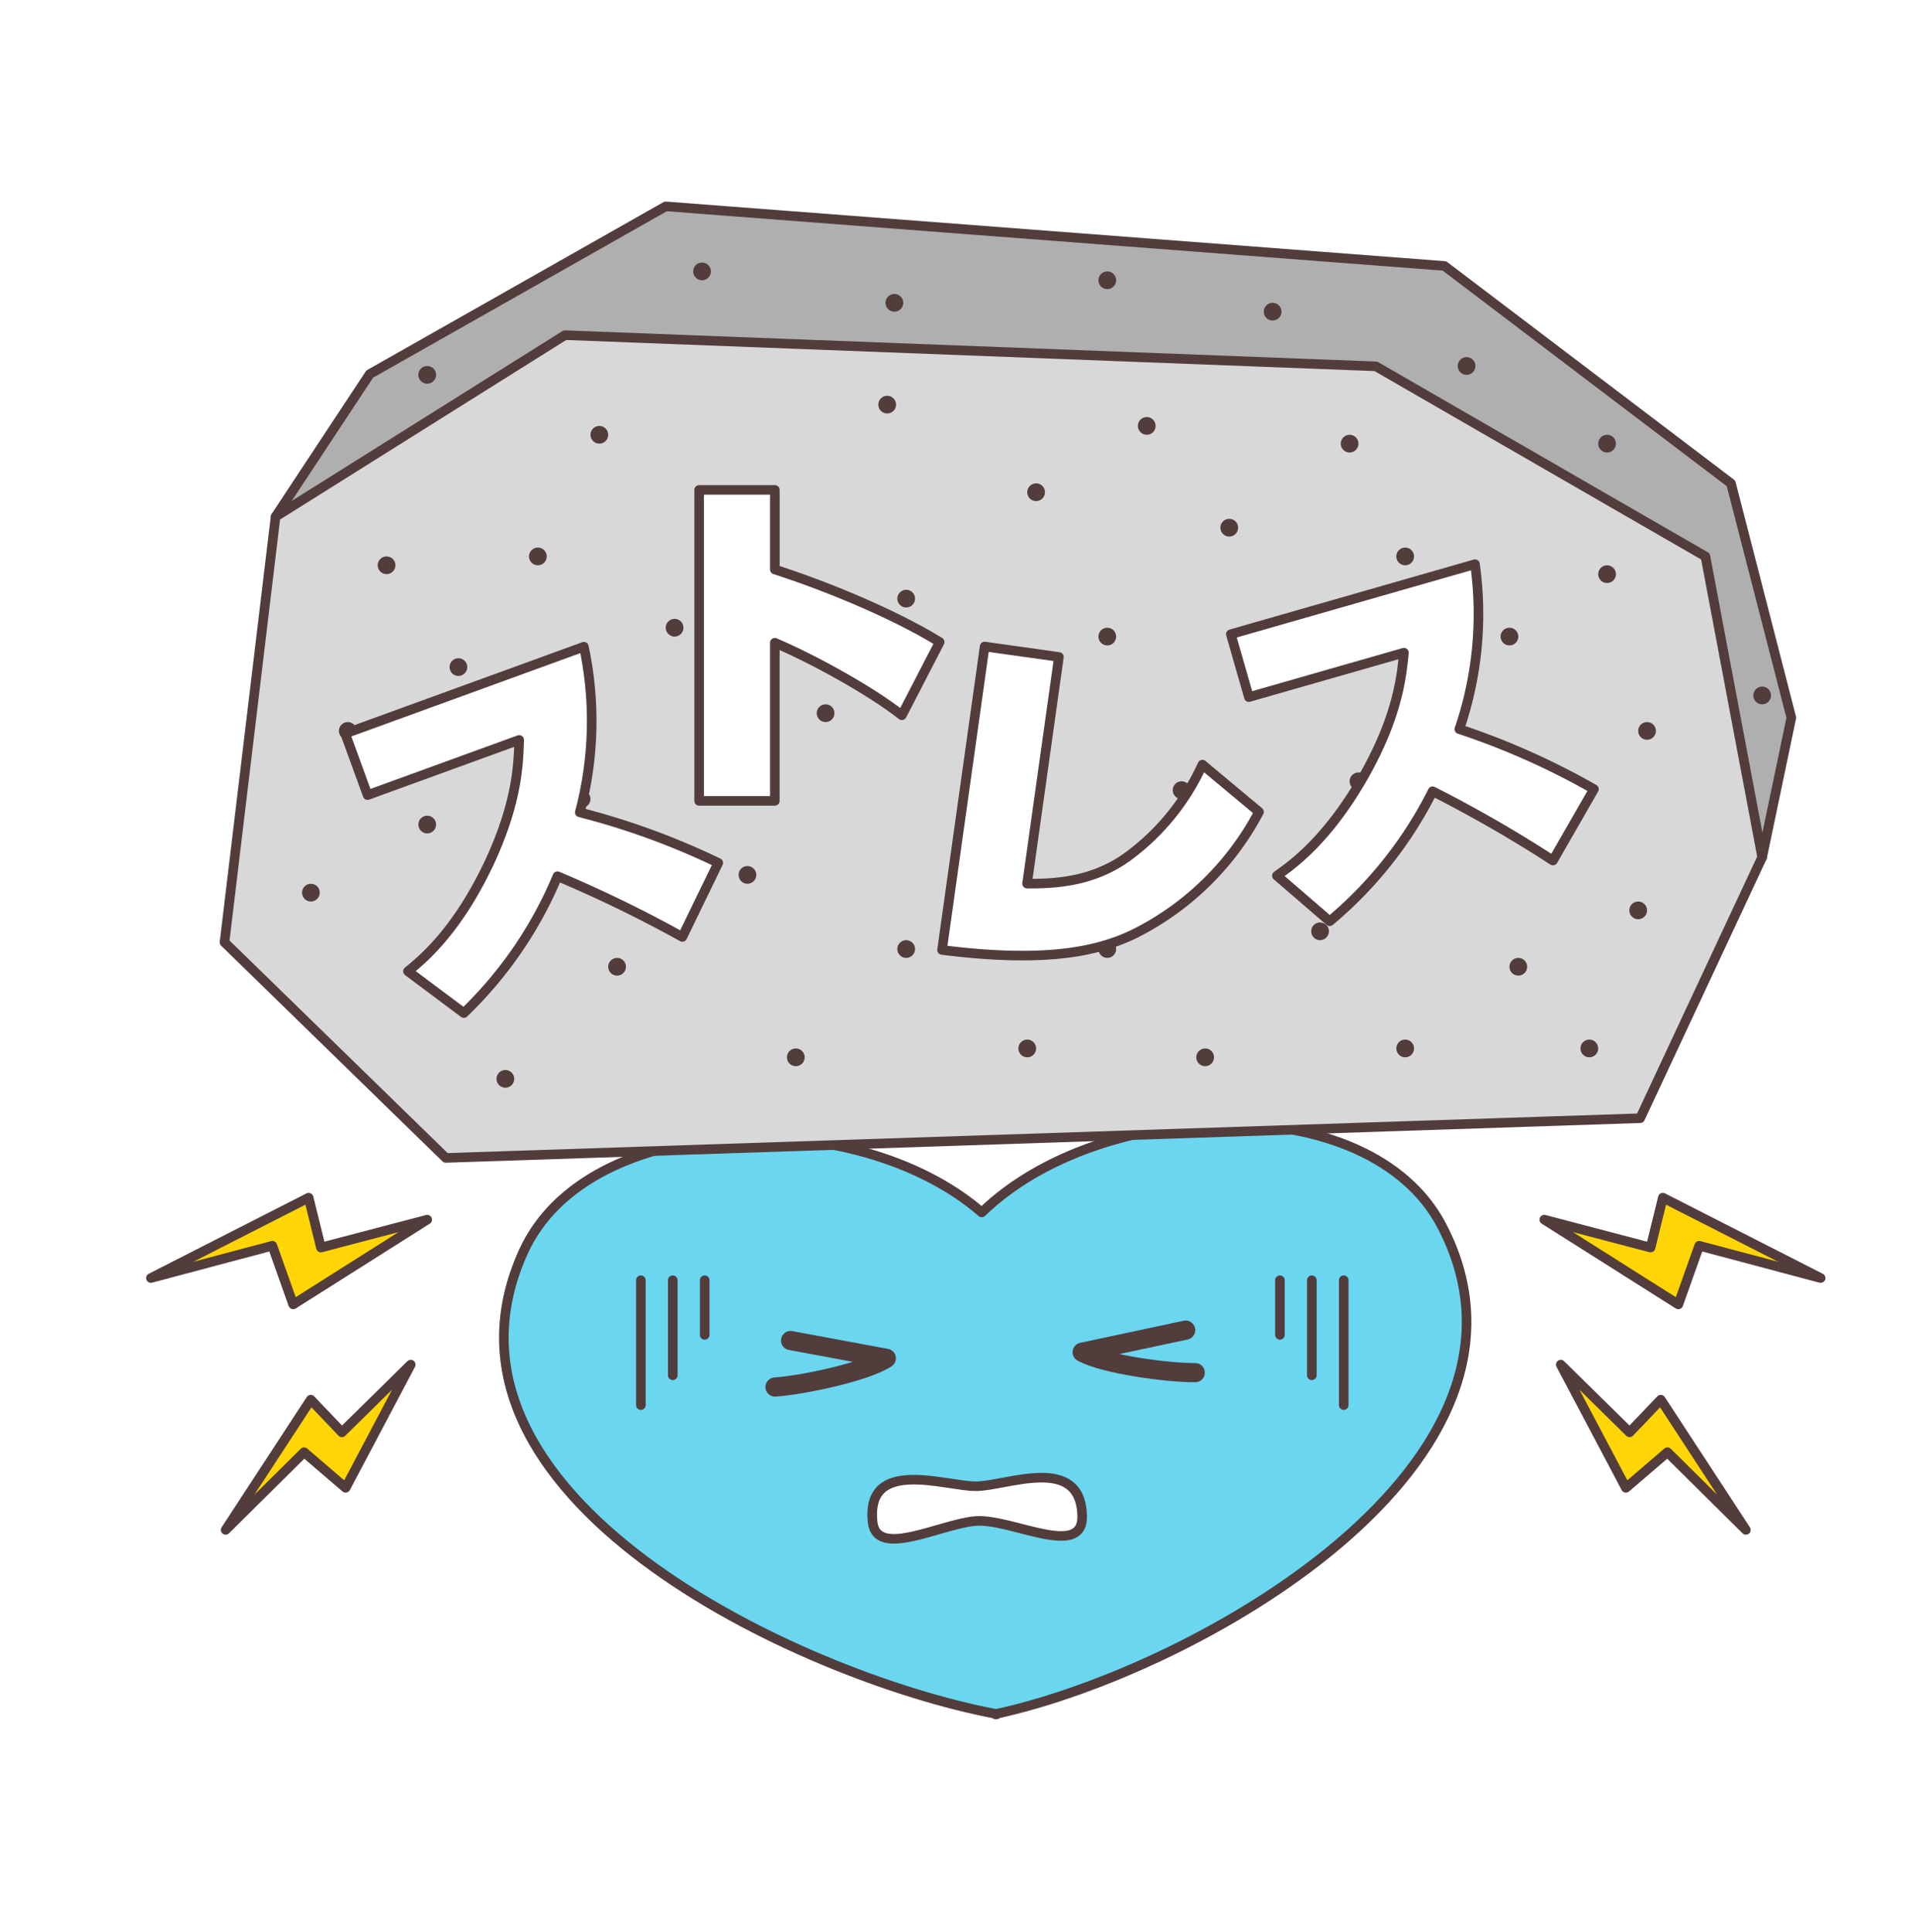 <svg xmlns="http://www.w3.org/2000/svg" width="300" height="302.667" viewBox="0 0 300 302.667"><g data-name="アートワーク 50"><g data-name="グループ 5644"><path data-name="長方形 3007" fill="#fff" d="M0 0h300v302.667H0z"/><g data-name="グループ 5640" stroke="#523c3c" stroke-linecap="round" stroke-linejoin="round"><path data-name="パス 44456" d="M225.838 191.959c-11.314-21.555-53.415-20.14-72.034-2.038-19.619-17.012-61.733-16.029-71.8 6.135-17.348 38.186 43.081 66.537 73.938 72.408l.007.1.1-.049.1.044v-.1c31.094-6.759 89.182-39.359 69.689-76.5z" fill="#6ad6ef" stroke-width="1.5"/><path data-name="パス 44457" d="M187.243 215.022c-4.313.03-14.333-1.32-17.717-3.206l16.218-3.458" fill="none" stroke-width="3"/><path data-name="パス 44458" d="M121.413 217.273c4.3-.288 14.2-2.37 17.434-4.5l-14.994-2.783" fill="none" stroke-width="3"/><path data-name="パス 44459" d="M136.7 238.412c.6 5.8 10.642.292 16.141-.152s16.844 6 16.688-.778c-.225-9.819-11.9-4.645-16.709-4.667s-17.185-4.555-16.12 5.597z" fill="#fff" stroke-width="1.5"/><path data-name="線 4343" fill="#6ad6ef" stroke-width="1.5" d="M200.507 200.544v8.558"/><path data-name="線 4344" fill="#6ad6ef" stroke-width="1.5" d="M205.507 200.544v14.889"/><path data-name="線 4345" fill="#6ad6ef" stroke-width="1.5" d="M210.507 200.544V220.1"/><path data-name="線 4346" fill="#6ad6ef" stroke-width="1.5" d="M110.396 200.544v8.558"/><path data-name="線 4347" fill="#6ad6ef" stroke-width="1.5" d="M105.396 200.544v14.889"/><path data-name="線 4348" fill="#6ad6ef" stroke-width="1.5" d="M100.396 200.544V220.1"/></g><g data-name="グループ 5642"><path data-name="パス 44460" d="M43.169 80.94l14.75-22.34 46.373-26.274 121.992 9.333 44.889 34.063 9.454 36.7-4.57 21.854z" fill="#afafaf" stroke="#523c3c" stroke-linecap="round" stroke-linejoin="round" stroke-width="1.5"/><path data-name="パス 44461" d="M88.5 52.5L43.169 80.94l-8 66.667 34.667 33.778 187.111-6.222 19.111-40.889-8.889-47.111-51.63-29.778z" fill="#d8d8d8" stroke="#523c3c" stroke-linecap="round" stroke-linejoin="round" stroke-width="1.5"/><g data-name="グループ 5641" fill="#523c3c"><circle data-name="楕円形 3877" cx="1.389" cy="1.389" r="1.389" transform="translate(92.502 66.718)"/><circle data-name="楕円形 3878" cx="1.389" cy="1.389" r="1.389" transform="translate(108.59 41.123)"/><circle data-name="楕円形 3879" cx="1.389" cy="1.389" r="1.389" transform="translate(59.169 87.162)"/><circle data-name="楕円形 3880" cx="1.389" cy="1.389" r="1.389" transform="translate(82.87 85.773)"/><circle data-name="楕円形 3881" cx="1.389" cy="1.389" r="1.389" transform="translate(65.537 57.329)"/><circle data-name="楕円形 3882" cx="1.389" cy="1.389" r="1.389" transform="translate(70.426 103.107)"/><circle data-name="楕円形 3883" cx="1.389" cy="1.389" r="1.389" transform="translate(53.093 113.107)"/><circle data-name="楕円形 3884" cx="1.389" cy="1.389" r="1.389" transform="translate(47.315 138.44)"/><circle data-name="楕円形 3885" cx="1.389" cy="1.389" r="1.389" transform="translate(65.537 127.773)"/><circle data-name="楕円形 3886" cx="1.389" cy="1.389" r="1.389" transform="translate(66.926 148.662)"/><circle data-name="楕円形 3887" cx="1.389" cy="1.389" r="1.389" transform="translate(118.481 77.107)"/><circle data-name="楕円形 3888" cx="1.389" cy="1.389" r="1.389" transform="translate(137.593 61.996)"/><circle data-name="楕円形 3889" cx="1.389" cy="1.389" r="1.389" transform="translate(138.726 46.044)"/><circle data-name="楕円形 3890" cx="1.389" cy="1.389" r="1.389" transform="translate(160.926 75.718)"/><circle data-name="楕円形 3891" cx="1.389" cy="1.389" r="1.389" transform="translate(172.077 42.512)"/><circle data-name="楕円形 3892" cx="1.389" cy="1.389" r="1.389" transform="translate(178.259 65.329)"/><circle data-name="楕円形 3893" cx="1.389" cy="1.389" r="1.389" transform="translate(197.981 47.433)"/><circle data-name="楕円形 3894" cx="1.389" cy="1.389" r="1.389" transform="translate(191.183 81.273)"/><circle data-name="楕円形 3895" cx="1.389" cy="1.389" r="1.389" transform="translate(218.743 85.773)"/><circle data-name="楕円形 3896" cx="1.389" cy="1.389" r="1.389" transform="translate(250.37 88.551)"/><circle data-name="楕円形 3897" cx="1.389" cy="1.389" r="1.389" transform="translate(235.079 98.329)"/><circle data-name="楕円形 3898" cx="1.389" cy="1.389" r="1.389" transform="translate(250.37 68.107)"/><circle data-name="楕円形 3899" cx="1.389" cy="1.389" r="1.389" transform="translate(256.635 113.107)"/><circle data-name="楕円形 3900" cx="1.389" cy="1.389" r="1.389" transform="translate(274.669 107.551)"/><circle data-name="楕円形 3901" cx="1.389" cy="1.389" r="1.389" transform="translate(237.857 123.773)"/><circle data-name="楕円形 3902" cx="1.389" cy="1.389" r="1.389" transform="translate(255.246 141.218)"/><circle data-name="楕円形 3903" cx="1.389" cy="1.389" r="1.389" transform="translate(236.468 150.051)"/><circle data-name="楕円形 3904" cx="1.389" cy="1.389" r="1.389" transform="translate(77.78 167.607)"/><circle data-name="楕円形 3905" cx="1.389" cy="1.389" r="1.389" transform="translate(95.28 150.051)"/><circle data-name="楕円形 3906" cx="1.389" cy="1.389" r="1.389" transform="translate(123.28 164.235)"/><circle data-name="楕円形 3907" cx="1.389" cy="1.389" r="1.389" transform="translate(140.57 147.273)"/><circle data-name="楕円形 3908" cx="1.389" cy="1.389" r="1.389" transform="translate(159.537 162.846)"/><circle data-name="楕円形 3909" cx="1.389" cy="1.389" r="1.389" transform="translate(172.077 147.273)"/><circle data-name="楕円形 3910" cx="1.389" cy="1.389" r="1.389" transform="translate(187.41 164.235)"/><circle data-name="楕円形 3911" cx="1.389" cy="1.389" r="1.389" transform="translate(205.41 144.496)"/><circle data-name="楕円形 3912" cx="1.389" cy="1.389" r="1.389" transform="translate(218.743 162.846)"/><circle data-name="楕円形 3913" cx="1.389" cy="1.389" r="1.389" transform="translate(211.426 120.996)"/><circle data-name="楕円形 3914" cx="1.389" cy="1.389" r="1.389" transform="translate(197.981 99.718)"/><circle data-name="楕円形 3915" cx="1.389" cy="1.389" r="1.389" transform="translate(172.077 98.329)"/><circle data-name="楕円形 3916" cx="1.389" cy="1.389" r="1.389" transform="translate(104.293 96.94)"/><circle data-name="楕円形 3917" cx="1.389" cy="1.389" r="1.389" transform="translate(115.704 135.662)"/><circle data-name="楕円形 3918" cx="1.389" cy="1.389" r="1.389" transform="translate(89.724 123.773)"/><circle data-name="楕円形 3919" cx="1.389" cy="1.389" r="1.389" transform="translate(127.947 110.329)"/><circle data-name="楕円形 3920" cx="1.389" cy="1.389" r="1.389" transform="translate(155.629 129.162)"/><circle data-name="楕円形 3921" cx="1.389" cy="1.389" r="1.389" transform="translate(183.713 122.385)"/><circle data-name="楕円形 3922" cx="1.389" cy="1.389" r="1.389" transform="translate(140.57 92.385)"/><circle data-name="楕円形 3923" cx="1.389" cy="1.389" r="1.389" transform="translate(247.593 162.846)"/><circle data-name="楕円形 3924" cx="1.389" cy="1.389" r="1.389" transform="translate(210.037 68.107)"/><circle data-name="楕円形 3925" cx="1.389" cy="1.389" r="1.389" transform="translate(228.362 55.94)"/></g></g><path data-name="パス 44463" d="M241.928 191.053l16.648 4.371 1.924-7.815 24.711 12.591-19.019-5.062-3.267 9.194z" fill="#ffd506" stroke="#523c3c" stroke-linecap="round" stroke-linejoin="round" stroke-width="1.5"/><path data-name="パス 44464" d="M244.508 213.762l10.782 10.608 4.882-5.117 13.335 20.4-12.288-12.171-6.509 5.582z" fill="#ffd506" stroke="#523c3c" stroke-linecap="round" stroke-linejoin="round" stroke-width="1.5"/><path data-name="パス 44465" d="M66.926 191.053l-16.648 4.371-1.924-7.815L23.643 200.2l19.019-5.062 3.267 9.194z" fill="#ffd506" stroke="#523c3c" stroke-linecap="round" stroke-linejoin="round" stroke-width="1.5"/><path data-name="パス 44466" d="M64.347 213.762L53.565 224.37l-4.882-5.117-13.335 20.4 12.288-12.171 6.509 5.582z" fill="#ffd506" stroke="#523c3c" stroke-linecap="round" stroke-linejoin="round" stroke-width="1.5"/><g data-name="グループ 5643" fill="#fff" stroke="#523c3c" stroke-linecap="round" stroke-linejoin="round" stroke-width="1.5"><path data-name="パス 44467" d="M63.912 152.147c2.23-1.814 7.787-6.314 12.936-17.446 4.2-9.2 4.376-15.039 4.485-18.793l-23.748 8.641-3.506-9.634 37.392-13.607a55.865 55.865 0 01-.643 25.946 116.3 116.3 0 0121.692 7.912l-5.627 11.6a203.786 203.786 0 00-19.561-9.513 63.687 63.687 0 01-14.668 21.438z"/><path data-name="パス 44468" d="M121.387 76.742v12.469c7.427 2.383 18.123 6.651 25.826 11.362l-5.93 11.471c-4.932-3.88-13.91-8.811-19.9-11.361v24.772h-11.86V76.742z"/><path data-name="パス 44469" d="M160.9 138.419c4.476.013 10.393-.276 15.886-4.318a36.753 36.753 0 0011.582-14.324l8.867 7.4a44.575 44.575 0 01-19.409 19.047c-5.59 2.74-13.7 4.681-30.249 2.581l6.673-47.531 11.636 1.634z"/><path data-name="パス 44470" d="M200.035 137.174c2.35-1.654 8.208-5.755 14.119-16.5 4.833-8.88 5.414-14.7 5.784-18.433l-24.291 6.959-2.826-9.854 38.247-10.967a55.871 55.871 0 01-2.449 25.837 116.291 116.291 0 0121.086 9.4l-6.422 11.184a203.449 203.449 0 00-18.849-10.852 63.7 63.7 0 01-16.126 20.362z"/></g></g></g></svg>
